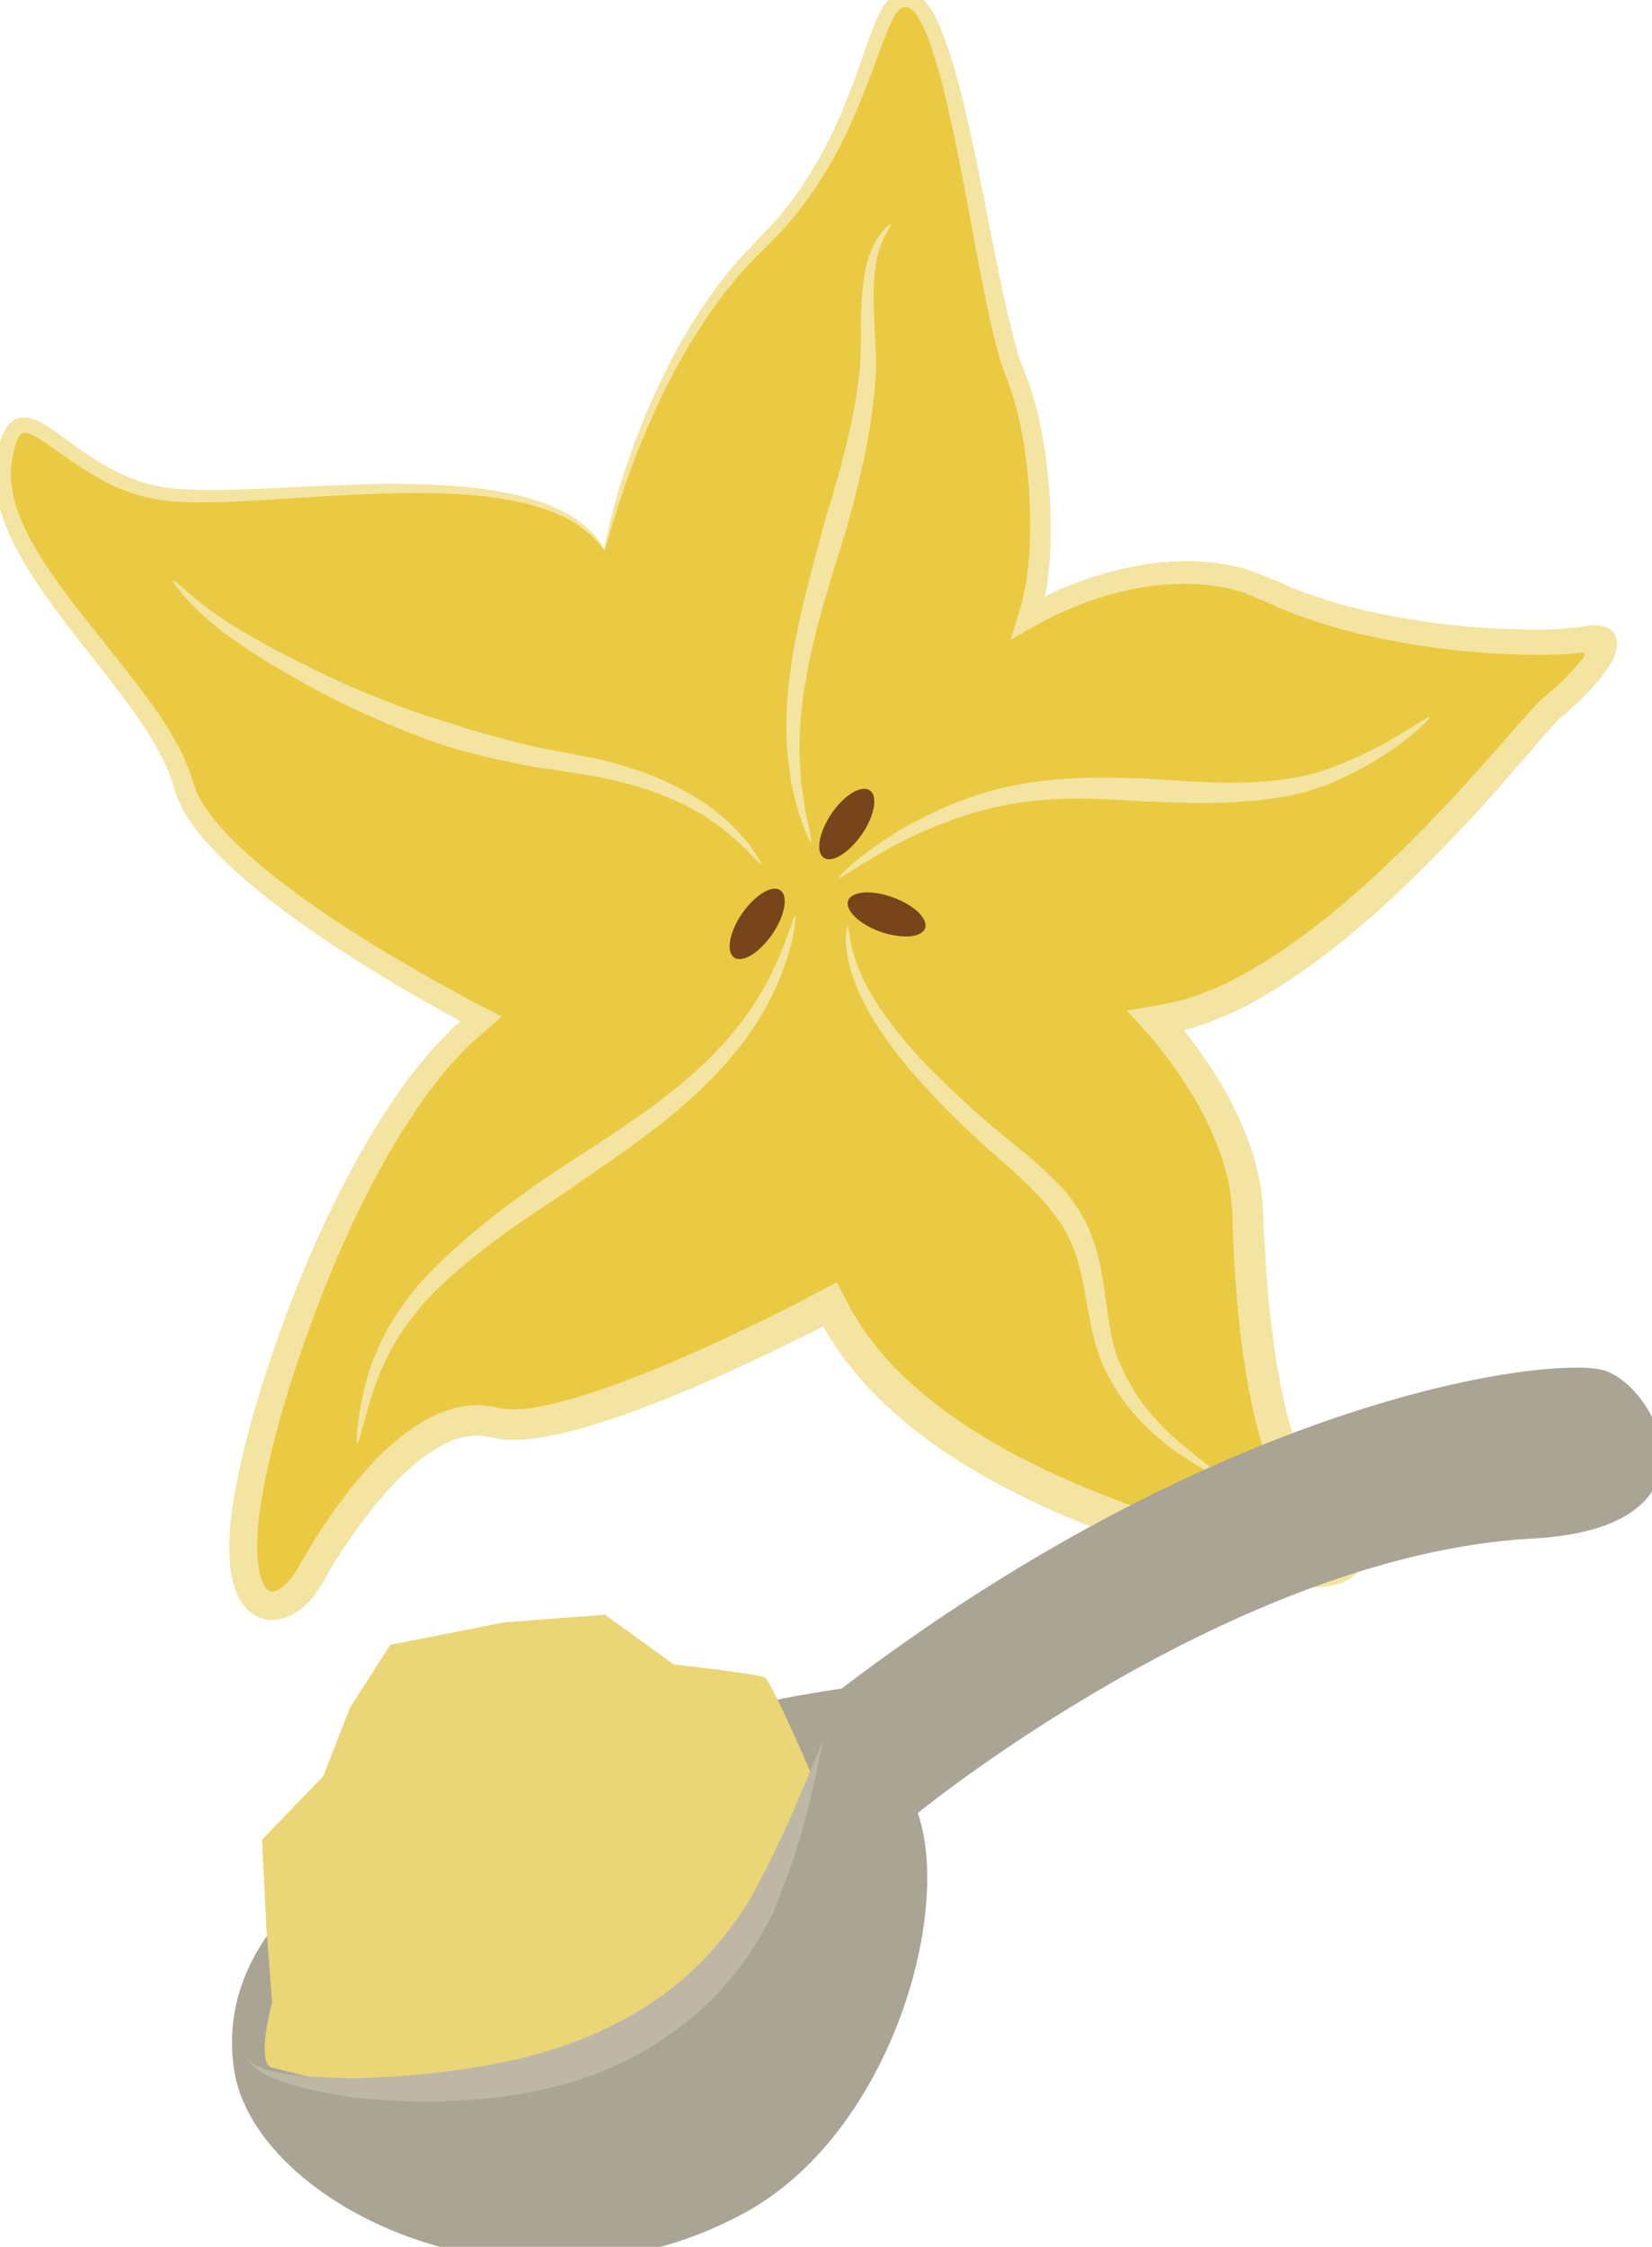 <?xml version="1.0" encoding="UTF-8" standalone="no"?>
<!-- Created with Inkscape (http://www.inkscape.org/) -->

<svg
   xmlns:dc="http://purl.org/dc/elements/1.1/"
   xmlns:cc="http://creativecommons.org/ns#"
   xmlns:rdf="http://www.w3.org/1999/02/22-rdf-syntax-ns#"
   xmlns:svg="http://www.w3.org/2000/svg"
   xmlns="http://www.w3.org/2000/svg"
   xmlns:sodipodi="http://sodipodi.sourceforge.net/DTD/sodipodi-0.dtd"
   xmlns:inkscape="http://www.inkscape.org/namespaces/inkscape"
   width="846.225mm"
   height="1150.785mm"
   viewBox="0 0 846.225 1150.785"
   version="1.1"
   id="svg8"
   inkscape:version="0.92.4 (5da689c313, 2019-01-14)"
   sodipodi:docname="5144.svg">
  <defs
     id="defs2">
    <style
       type="text/css"
       id="style2"><![CDATA[
    .fil5 {fill:#45AF51;fill-rule:nonzero}
    .fil4 {fill:#662E12;fill-rule:nonzero}
    .fil2 {fill:#93360C;fill-rule:nonzero}
    .fil9 {fill:#AAA494;fill-rule:nonzero}
    .fil3 {fill:#BF5D36;fill-rule:nonzero}
    .fil11 {fill:#BFB7A5;fill-rule:nonzero}
    .fil1 {fill:#CC5E21;fill-rule:nonzero}
    .fil8 {fill:#D8D8D8;fill-rule:nonzero}
    .fil10 {fill:#E5E1DA;fill-rule:nonzero}
    .fil7 {fill:#E6E6E6;fill-rule:nonzero}
    .fil0 {fill:#EAB234;fill-rule:nonzero}
    .fil6 {fill:#F4F2F2;fill-rule:nonzero}
    .fil12 {fill:white;fill-rule:nonzero}
   ]]></style>
    <style
       type="text/css"
       id="style2-6"><![CDATA[
    .fil3 {fill:#628C2C;fill-rule:nonzero}
    .fil0 {fill:#7CD6E0;fill-rule:nonzero}
    .fil2 {fill:#BC0F41;fill-rule:nonzero}
    .fil1 {fill:#E04661;fill-rule:nonzero}
   ]]></style>
    <style
       type="text/css"
       id="style2-7"><![CDATA[
    .str0 {stroke:white;stroke-width:70.56}
    .fil1 {fill:#5D6608;fill-rule:nonzero}
    .fil4 {fill:#7A1111;fill-rule:nonzero}
    .fil2 {fill:#A51C1C;fill-rule:nonzero}
    .fil5 {fill:#AF5941;fill-rule:nonzero}
    .fil6 {fill:#BA1313;fill-rule:nonzero}
    .fil3 {fill:#BC664B;fill-rule:nonzero}
    .fil7 {fill:#BF3D3D;fill-rule:nonzero}
    .fil0 {fill:white;fill-rule:nonzero}
   ]]></style>
    <style
       type="text/css"
       id="style2-2"><![CDATA[
    .str0 {stroke:white;stroke-width:70.56}
    .fil1 {fill:#5D6608;fill-rule:nonzero}
    .fil2 {fill:#750404;fill-rule:nonzero}
    .fil3 {fill:#8C2626;fill-rule:nonzero}
    .fil0 {fill:white;fill-rule:nonzero}
   ]]></style>
    <style
       type="text/css"
       id="style2-0"><![CDATA[
    .fil3 {fill:#628C2C;fill-rule:nonzero}
    .fil0 {fill:#7CD6E0;fill-rule:nonzero}
    .fil2 {fill:#BC0F41;fill-rule:nonzero}
    .fil1 {fill:#E04661;fill-rule:nonzero}
   ]]></style>
    <style
       type="text/css"
       id="style2-8"><![CDATA[
    .fil1 {fill:#281710;fill-rule:nonzero}
    .fil5 {fill:#2B1803;fill-rule:nonzero}
    .fil0 {fill:#8E2014;fill-rule:nonzero}
    .fil2 {fill:#AA2F26;fill-rule:nonzero}
    .fil4 {fill:#AF610B;fill-rule:nonzero}
    .fil3 {fill:#E38106;fill-rule:nonzero}
   ]]></style>
    <style
       type="text/css"
       id="style2-23"><![CDATA[
    .fil5 {fill:#45AF51;fill-rule:nonzero}
    .fil4 {fill:#662E12;fill-rule:nonzero}
    .fil2 {fill:#93360C;fill-rule:nonzero}
    .fil3 {fill:#BF5D36;fill-rule:nonzero}
    .fil1 {fill:#D3290D;fill-rule:nonzero}
    .fil6 {fill:#EAB234;fill-rule:nonzero}
    .fil0 {fill:#F4CE82;fill-rule:nonzero}
   ]]></style>
    <style
       type="text/css"
       id="style2-1"><![CDATA[
    .fil0 {fill:#662E12;fill-rule:nonzero}
    .fil3 {fill:#723516;fill-rule:nonzero}
    .fil4 {fill:#A85F3F;fill-rule:nonzero}
    .fil1 {fill:#E2824D;fill-rule:nonzero}
    .fil2 {fill:#E59770;fill-rule:nonzero}
   ]]></style>
    <style
       type="text/css"
       id="style2-4"><![CDATA[
    .fil3 {fill:#FBD268}
    .fil1 {fill:#EEB92E}
    .fil2 {fill:#663333}
    .fil0 {fill:#B3B3B3}
   ]]></style>
    <style
       type="text/css"
       id="style2-20"><![CDATA[
    .fil4 {fill:#5B7706;fill-rule:nonzero}
    .fil0 {fill:#AB4F0C;fill-rule:nonzero}
    .fil5 {fill:#BEB62D;fill-rule:nonzero}
    .fil3 {fill:#FFBC15;fill-rule:nonzero}
    .fil1 {fill:#FFEA83;fill-rule:nonzero}
    .fil2 {fill:#FFF5CC;fill-rule:nonzero}
   ]]></style>
    <style
       type="text/css"
       id="style2-72"><![CDATA[
    .fil2 {fill:#77441B;fill-rule:nonzero}
    .fil0 {fill:#EACA42;fill-rule:nonzero}
    .fil1 {fill:#F4E4A2;fill-rule:nonzero}
   ]]></style>
  </defs>
  <sodipodi:namedview
     id="base"
     pagecolor="#ffffff"
     bordercolor="#666666"
     borderopacity="1.0"
     inkscape:pageopacity="0.0"
     inkscape:pageshadow="2"
     inkscape:zoom="0.12374369"
     inkscape:cx="-1175.0854"
     inkscape:cy="1958.3027"
     inkscape:document-units="mm"
     inkscape:current-layer="Vrstva_x0020_1-91"
     showgrid="false"
     inkscape:window-width="1920"
     inkscape:window-height="1051"
     inkscape:window-x="-9"
     inkscape:window-y="-9"
     inkscape:window-maximized="1" />
  <g
     inkscape:label="Vrstva 1"
     inkscape:groupmode="layer"
     id="layer1"
     transform="translate(346.72,1162.069)">
    <g
       transform="matrix(0.154,0,0,0.154,-1495.398,-3016.28)"
       id="Vrstva_x0020_1-2">
      <path
         d="m 9470,13870 c 0,0 133,-644 521,-1019 389,-375 360,-882 506,-806 145,77 240,1004 338,1238 98,235 107,641 46,809 0,0 434,-263 796,-89 362,173 907,192 1060,161 153,-30 -35,167 -114,228 -78,61 -755,971 -1318,1043 0,0 295,314 304,635 9,321 53,874 254,1034 200,161 -18,197 -251,125 -232,-72 -1116,-282 -1393,-850 0,0 -858,460 -1114,393 -256,-68 -521,339 -613,506 -92,166 -276,164 -210,-247 66,-411 383,-1296 777,-1602 0,0 -909,-462 -990,-778 -81,-316 -640,-735 -598,-1064 41,-329 193,46 528,95 335,50 1259,-157 1471,188 z"
         style="fill:#eaca42;fill-rule:nonzero"
         id="path7-5"
         class="fil0"
         inkscape:connector-curvature="0" />
      <path
         d="m 9470,13870 c -3,2 -20,-32 -73,-72 -53,-42 -146,-80 -270,-99 -125,-20 -279,-23 -456,-15 -89,4 -183,10 -283,16 -100,6 -205,14 -317,10 -56,-2 -115,-10 -172,-29 -56,-19 -110,-47 -161,-80 -52,-32 -100,-71 -150,-102 -11,-7 -26,-15 -34,-17 -8,-3 -18,-3 -25,2 -7,6 -10,13 -15,25 -5,13 -8,27 -11,42 -29,117 26,238 95,348 70,110 157,215 244,324 43,55 87,110 129,169 41,59 81,121 110,192 l 11,27 8,28 c 6,16 9,30 17,45 15,29 34,57 56,84 44,54 97,103 152,150 111,93 234,176 360,255 64,39 128,77 193,114 l 99,55 65,35 86,44 -90,79 -23,20 c -5,6 -9,10 -13,14 l -26,28 c -35,35 -64,76 -95,115 -58,83 -114,168 -161,258 -97,178 -177,366 -244,556 -67,189 -124,383 -153,574 -6,47 -10,94 -8,140 1,22 3,44 7,65 5,20 12,38 20,50 9,11 14,14 22,14 9,0 24,-6 37,-18 14,-11 27,-26 38,-43 10,-15 22,-38 35,-59 49,-85 104,-165 165,-240 61,-74 128,-144 212,-197 42,-26 89,-48 141,-58 26,-5 53,-7 80,-4 13,1 26,4 40,6 7,2 9,2 14,3 4,1 8,2 12,2 35,4 75,0 114,-7 40,-8 79,-18 118,-29 157,-47 304,-109 441,-171 69,-31 135,-63 199,-94 32,-16 63,-32 94,-47 17,-9 34,-18 50,-26 30,-16 59,-31 88,-47 18,34 35,67 53,100 10,16 20,32 29,47 11,15 21,30 32,44 11,14 22,28 33,42 46,54 95,100 143,140 98,82 194,140 275,185 163,88 268,127 282,133 12,5 89,38 226,84 68,23 151,48 249,77 25,7 50,15 76,22 24,8 50,14 76,19 26,5 53,9 81,11 26,1 55,0 76,-5 l 7,-2 c 0,0 1,0 1,0 0,0 1,-1 0,-2 0,0 1,1 -1,-2 l -4,-6 -6,-7 c -9,-10 -20,-20 -32,-30 l -9,-8 -11,-11 -23,-22 c -8,-7 -14,-15 -20,-23 l -19,-25 c -22,-34 -42,-69 -57,-106 -63,-148 -93,-311 -114,-483 -10,-85 -17,-174 -22,-264 -2,-45 -4,-91 -5,-137 -2,-22 -3,-42 -6,-63 -4,-21 -6,-42 -12,-63 -21,-85 -58,-169 -104,-250 -24,-41 -50,-80 -77,-119 l -22,-29 -11,-14 -21,-27 c -15,-18 -31,-36 -48,-55 l -50,-55 c 36,-6 72,-12 108,-18 l 53,-11 13,-3 8,-2 c 4,-1 8,-2 13,-4 17,-5 34,-11 51,-17 l 51,-20 c 68,-30 133,-68 198,-110 128,-84 249,-186 366,-296 117,-111 230,-230 339,-354 28,-31 55,-62 83,-94 28,-31 54,-62 85,-95 5,-4 8,-8 14,-13 l 8,-7 6,-5 c 7,-6 14,-12 22,-19 15,-13 29,-27 44,-41 14,-15 27,-29 40,-44 l 13,-16 c 1,-2 3,-4 4,-6 2,-4 6,-10 2,-14 -4,-3 -10,-1 -15,-1 l -4,1 -11,1 -32,3 c -22,1 -44,2 -66,2 -87,1 -173,-3 -259,-11 -86,-8 -172,-20 -257,-37 -85,-16 -169,-36 -252,-64 -21,-6 -41,-14 -62,-22 -20,-8 -41,-15 -60,-24 -20,-9 -41,-19 -60,-26 l -55,-23 c -75,-24 -156,-32 -236,-28 -81,4 -161,20 -238,44 -39,12 -77,27 -115,43 -29,13 -57,25 -90,44 -31,17 -66,37 -95,54 9,-30 18,-59 27,-91 5,-15 11,-32 13,-46 l 9,-42 4,-20 1,-13 3,-25 c 2,-18 3,-35 5,-52 4,-69 3,-138 -1,-207 -10,-137 -32,-271 -83,-395 -24,-68 -38,-134 -53,-200 -14,-66 -27,-132 -39,-197 -24,-130 -47,-257 -73,-381 -27,-123 -53,-244 -96,-352 -12,-26 -25,-53 -41,-70 -7,-8 -14,-11 -22,-13 -9,-2 -17,1 -23,7 -6,4 -14,17 -20,27 -7,12 -12,24 -18,37 -11,26 -21,52 -31,79 -38,107 -78,211 -127,307 -49,95 -106,183 -171,258 -65,76 -137,134 -190,204 -29,32 -52,68 -77,101 -23,34 -44,68 -65,101 -79,133 -133,256 -174,359 -40,102 -66,184 -83,240 -8,28 -14,50 -19,64 -4,14 -6,22 -7,22 -1,-1 0,-8 2,-23 3,-15 8,-37 15,-65 13,-57 36,-141 74,-245 38,-105 90,-230 167,-367 20,-34 42,-69 65,-104 24,-34 47,-71 76,-105 14,-17 28,-35 43,-52 16,-17 32,-34 48,-51 16,-18 32,-34 48,-51 16,-17 33,-34 48,-53 61,-73 115,-159 162,-252 47,-94 84,-196 121,-304 10,-27 19,-54 31,-82 6,-14 12,-27 19,-41 9,-14 16,-28 33,-43 15,-14 36,-22 57,-18 11,1 20,5 30,10 9,5 19,12 24,18 25,27 38,56 51,84 49,116 76,238 104,362 27,124 52,251 77,381 13,64 26,129 41,194 15,65 30,131 52,192 l 19,48 c 7,17 11,34 17,51 10,34 19,68 26,103 14,69 23,139 29,211 5,71 6,143 3,215 -2,18 -3,36 -5,55 l -3,27 -1,14 -1,6 c -3,16 -5,28 -9,41 13,-7 26,-14 45,-23 39,-16 80,-32 121,-45 82,-26 168,-45 256,-50 88,-5 178,3 264,30 l 63,25 c 22,9 39,17 58,25 19,9 38,15 58,23 19,7 39,14 59,20 78,26 160,45 242,60 83,15 166,27 249,34 84,7 168,10 250,9 21,0 41,-2 62,-3 l 31,-3 8,-1 12,-1 27,-4 c 19,-3 35,-3 49,0 14,3 25,8 36,19 10,11 14,26 15,39 0,14 -3,28 -10,44 -6,15 -15,30 -26,45 -5,8 -10,14 -15,21 l -11,14 c -15,17 -30,33 -45,49 -15,16 -31,31 -48,46 -8,7 -16,14 -25,22 l -7,5 -4,3 c -2,2 -5,6 -9,9 -53,59 -108,125 -163,187 -110,126 -224,248 -343,362 -119,113 -243,219 -378,309 -67,45 -137,86 -211,119 l -56,23 c -19,7 -38,13 -57,20 l -27,7 -7,1 7,8 13,18 23,30 c 30,42 58,84 84,127 50,87 92,179 116,276 7,24 10,49 15,74 3,24 5,50 7,74 1,45 3,90 6,134 5,89 12,175 23,258 21,165 51,322 107,451 14,33 31,62 48,88 l 14,19 c 5,6 10,12 15,17 l 16,15 7,7 11,9 c 15,13 29,26 43,42 l 11,12 10,14 c 4,5 8,14 12,21 4,7 5,15 8,22 8,30 3,64 -18,87 -9,12 -23,21 -36,28 -7,3 -15,7 -21,9 -6,2 -12,4 -18,5 -40,10 -75,9 -108,8 -34,-2 -66,-6 -96,-12 -30,-6 -59,-13 -87,-21 -26,-7 -51,-15 -75,-22 -98,-28 -184,-54 -254,-77 -140,-47 -221,-81 -233,-86 -14,-6 -122,-46 -294,-140 -85,-47 -186,-109 -291,-198 -52,-44 -105,-95 -155,-154 -12,-16 -25,-31 -37,-47 -12,-16 -24,-33 -35,-50 -11,-17 -22,-35 -33,-53 l -4,-7 -3,1 c -13,7 -27,14 -41,21 -32,15 -63,31 -96,47 -65,32 -132,63 -202,95 -141,62 -290,125 -456,173 -42,12 -85,22 -129,30 -45,8 -91,13 -144,8 -6,-1 -13,-2 -20,-4 l -18,-3 c -8,-2 -17,-4 -25,-4 -17,-2 -35,-1 -53,2 -35,6 -71,22 -106,44 -70,43 -132,106 -190,175 -57,69 -110,145 -158,225 -12,20 -21,40 -38,64 -15,23 -33,46 -58,65 -23,18 -54,36 -94,37 -20,1 -42,-5 -59,-15 -18,-11 -32,-25 -42,-39 -19,-28 -28,-57 -34,-85 -6,-27 -8,-55 -9,-81 -2,-53 3,-105 10,-156 32,-202 92,-397 161,-591 70,-193 153,-384 254,-566 50,-92 108,-180 169,-266 34,-41 64,-84 102,-121 l 28,-29 13,-14 6,-6 c 9,-7 18,-14 26,-22 l -51,-28 -99,-56 c -66,-38 -131,-77 -195,-118 -128,-81 -252,-167 -366,-264 -57,-49 -112,-101 -160,-160 -24,-30 -46,-62 -63,-99 -9,-17 -15,-38 -21,-56 l -7,-24 -9,-24 c -25,-62 -62,-122 -101,-179 -40,-58 -83,-113 -126,-168 -85,-109 -172,-216 -244,-332 -35,-59 -67,-119 -87,-185 -11,-33 -17,-67 -19,-102 0,-9 -1,-17 -1,-26 l 2,-26 c 2,-17 4,-33 8,-50 3,-16 7,-33 14,-49 6,-17 18,-39 36,-52 19,-12 43,-13 64,-6 22,7 34,15 49,24 54,35 99,73 148,104 49,32 99,59 151,77 52,19 105,27 159,30 108,5 213,-1 313,-5 100,-5 195,-9 284,-12 178,-4 334,2 460,26 127,23 222,66 274,112 13,11 24,21 32,31 9,10 16,19 21,26 9,15 13,23 13,24 z"
         style="fill:#f4e4a2;fill-rule:nonzero"
         id="path9"
         class="fil1"
         inkscape:connector-curvature="0" />
      <path
         d="m 10422,12786 c 6,4 -40,50 -51,142 -7,44 -7,98 -5,156 2,58 8,120 7,186 -6,129 -30,254 -52,349 -22,94 -40,157 -41,161 -1,3 -22,71 -52,170 -30,98 -69,228 -90,361 -7,33 -10,66 -13,98 -5,33 -5,65 -6,97 -2,31 0,61 2,90 1,14 1,28 2,41 2,14 4,27 6,39 4,25 6,48 10,68 4,20 8,37 12,51 6,29 8,46 6,47 -3,1 -10,-14 -21,-42 -5,-14 -12,-31 -19,-51 -6,-20 -11,-43 -18,-68 -2,-12 -5,-25 -9,-39 -1,-14 -3,-28 -5,-43 -4,-29 -9,-60 -9,-93 -1,-32 -3,-66 0,-100 1,-34 3,-69 8,-103 16,-138 50,-272 76,-372 27,-101 46,-169 47,-172 0,-4 21,-66 46,-157 25,-92 54,-213 66,-335 5,-60 2,-123 4,-183 2,-59 7,-115 18,-162 12,-47 31,-85 49,-107 17,-22 31,-31 32,-29 z"
         style="fill:#f4e4a2;fill-rule:nonzero"
         id="path11"
         class="fil1"
         inkscape:connector-curvature="0" />
      <path
         d="m 12214,14426 c 3,3 -41,49 -118,103 -39,27 -85,56 -139,83 -52,27 -112,52 -175,67 -63,15 -127,24 -187,27 -60,5 -116,5 -164,5 -96,-2 -160,-5 -164,-5 -4,0 -74,-6 -175,-9 -102,-3 -235,3 -363,38 -128,34 -250,90 -336,140 -87,50 -141,90 -145,85 -2,-3 46,-51 129,-110 83,-59 205,-125 337,-167 132,-43 274,-55 378,-56 104,-1 174,3 178,3 4,0 69,4 163,10 47,3 102,5 159,3 58,-1 119,-6 178,-17 59,-10 117,-31 169,-53 53,-22 101,-47 141,-69 80,-46 130,-83 134,-78 z"
         style="fill:#f4e4a2;fill-rule:nonzero"
         id="path13"
         class="fil1"
         inkscape:connector-curvature="0" />
      <path
         d="m 11526,16955 c -2,4 -65,-24 -150,-83 -43,-29 -89,-69 -134,-117 -45,-49 -84,-109 -114,-174 -29,-66 -41,-137 -53,-200 -12,-64 -21,-122 -38,-168 -31,-93 -79,-141 -80,-145 -1,-3 -46,-60 -129,-134 -42,-37 -92,-80 -144,-129 -51,-48 -104,-101 -154,-157 -102,-110 -189,-235 -228,-343 -21,-52 -27,-100 -30,-133 1,-33 4,-52 6,-51 3,0 5,18 10,49 7,31 17,75 41,124 46,98 136,214 240,317 52,52 106,102 158,148 52,45 103,85 147,122 88,73 142,136 143,140 1,3 15,18 32,46 17,29 40,72 55,125 17,53 25,115 34,179 9,63 17,129 40,190 25,60 57,118 96,166 40,48 81,89 121,121 77,65 134,102 131,107 z"
         style="fill:#f4e4a2;fill-rule:nonzero"
         id="path15"
         class="fil1"
         inkscape:connector-curvature="0" />
      <path
         d="m 8647,16842 c -4,-1 -2,-71 22,-175 11,-52 32,-111 61,-172 30,-62 72,-121 117,-177 96,-108 207,-199 294,-264 87,-65 147,-106 151,-108 4,-3 70,-46 167,-109 96,-64 223,-148 332,-250 55,-52 105,-107 146,-164 41,-56 74,-113 97,-164 48,-101 64,-176 71,-174 2,0 0,19 -5,52 -6,33 -18,80 -38,134 -20,54 -50,115 -90,177 -39,61 -89,121 -143,177 -109,112 -235,203 -330,270 -96,66 -161,111 -164,114 -4,3 -66,42 -153,102 -87,61 -199,145 -295,243 -45,51 -88,105 -119,161 -31,55 -55,111 -70,160 -32,99 -45,168 -51,167 z"
         style="fill:#f4e4a2;fill-rule:nonzero"
         id="path17"
         class="fil1"
         inkscape:connector-curvature="0" />
      <path
         d="m 8034,13971 c 5,-4 50,44 128,101 78,58 192,121 310,179 116,60 238,109 331,144 93,34 159,52 162,53 2,1 21,7 51,17 31,8 74,22 126,35 26,7 54,14 84,21 30,7 62,12 94,19 34,6 68,13 103,20 35,6 70,16 105,26 71,20 139,48 199,80 31,16 58,35 85,51 25,19 47,38 68,55 39,39 70,72 86,99 18,26 27,41 25,43 -2,1 -15,-11 -36,-33 -20,-24 -54,-52 -94,-86 -21,-15 -45,-31 -69,-48 -27,-13 -54,-30 -84,-43 -59,-26 -125,-50 -194,-65 -34,-8 -68,-16 -102,-21 -35,-5 -69,-11 -102,-16 -34,-5 -67,-9 -97,-15 -31,-7 -60,-13 -87,-18 -54,-12 -99,-24 -131,-32 -32,-9 -51,-16 -53,-16 -4,-1 -70,-22 -164,-61 -94,-39 -217,-94 -331,-161 -116,-64 -229,-137 -303,-204 -75,-66 -113,-121 -110,-124 z"
         style="fill:#f4e4a2;fill-rule:nonzero"
         id="path19"
         class="fil1"
         inkscape:connector-curvature="0" />
      <path
         d="m 10028,15147 c -43,62 -99,97 -127,78 -28,-19 -16,-85 26,-146 43,-62 100,-97 127,-78 28,19 16,84 -26,146 z"
         style="fill:#77441b;fill-rule:nonzero"
         id="path21-5"
         class="fil2"
         inkscape:connector-curvature="0" />
      <path
         d="m 10326,14815 c -43,62 -100,97 -127,78 -28,-19 -16,-85 26,-147 42,-62 99,-96 127,-77 28,19 16,84 -26,146 z"
         style="fill:#77441b;fill-rule:nonzero"
         id="path23-5"
         class="fil2"
         inkscape:connector-curvature="0" />
      <path
         d="m 10387,15139 c -70,-25 -118,-72 -107,-103 12,-32 78,-37 149,-11 70,25 118,71 107,103 -12,31 -78,36 -149,11 z"
         style="fill:#77441b;fill-rule:nonzero"
         id="path25-7"
         class="fil2"
         inkscape:connector-curvature="0" />
    </g>
    <g
       transform="matrix(0.265,0,0,0.265,-2958.649,-3764.553)"
       id="Vrstva_x0020_1">
      <g
         id="_547400224"
         transform="matrix(1.069,0.217,-0.217,1.069,4903.694,-5230.966)">
        <path
           d="m 8329.652,16128.191 c 79.378,227.916 581.579,365.452 934.456,74.662 227.916,-187.834 260.139,-595.725 163.471,-758.41 0,0 457.404,-559.574 969.822,-693.18 340.303,-88.023 163.471,-308.08 66.017,-317.511 -93.524,-7.859 -642.88,172.116 -1211.884,821.285 0,0 -1093.997,382.741 -921.881,873.154 z"
           style="fill:#aaa494;fill-rule:nonzero;stroke-width:0.786"
           id="path45"
           class="fil9"
           inkscape:connector-curvature="0" />
        <path
           d="m 8395.669,16114.045 c 304.15,18.076 771.771,-30.651 833.073,-700.253 0,0 -101.383,-146.181 -114.744,-150.896 -13.361,-3.93 -162.685,9.431 -162.685,9.431 l -136.75,-62.088 -172.116,48.727 -190.192,79.378 -47.941,123.389 -22.006,128.104 -84.093,132.035 39.296,154.04 35.366,124.175 c 0,0 -7.073,113.172 22.792,113.958 z"
           style="fill:#ead577;fill-opacity:1;fill-rule:nonzero;stroke-width:0.786"
           id="path47"
           class="fil10"
           inkscape:connector-curvature="0" />
        <path
           d="m 9237.387,15351.704 c 0,0 0,18.862 0,53.443 0,17.29 -0.786,37.724 -1.572,62.873 -0.786,11.789 -1.572,25.15 -2.358,39.296 -0.786,13.361 -2.358,28.293 -3.93,43.226 -2.358,31.436 -9.431,65.231 -14.932,101.383 -0.786,4.715 -2.358,9.431 -2.358,14.147 -1.572,3.929 -3.144,9.431 -3.93,13.36 -3.144,9.431 -5.502,18.862 -8.645,29.079 -7.073,18.862 -13.361,38.51 -22.792,57.372 -34.58,77.806 -94.31,154.826 -172.902,214.556 -78.592,59.729 -165.829,95.096 -245.992,117.887 -79.378,22.792 -153.254,33.795 -216.127,39.296 -30.651,0.786 -58.944,1.572 -84.093,0.786 -24.363,-1.572 -46.369,-3.929 -62.873,-7.859 -8.645,-1.572 -15.718,-5.501 -22.006,-7.073 -6.287,-3.93 -11.789,-6.288 -14.932,-8.645 -7.073,-5.502 -11.003,-9.431 -11.003,-9.431 0,-0.786 14.932,14.146 49.513,14.932 16.504,0.786 36.938,-0.786 61.302,-3.144 23.578,-3.143 51.085,-7.859 80.164,-12.574 59.73,-13.361 128.105,-32.223 202.767,-59.73 74.662,-27.507 152.468,-63.659 223.201,-117.888 70.733,-52.656 126.533,-117.887 162.685,-185.476 10.217,-17.291 17.29,-34.581 25.149,-51.085 3.93,-7.859 7.073,-16.504 10.217,-25.149 1.572,-3.93 3.144,-7.86 4.715,-12.575 1.572,-3.93 2.358,-7.859 3.93,-11.789 9.431,-33.794 19.648,-66.017 25.935,-95.882 3.93,-14.932 7.073,-28.293 10.217,-41.653 3.144,-13.361 5.502,-26.722 7.859,-38.51 5.501,-23.578 9.431,-44.012 12.575,-60.516 7.073,-33.795 10.217,-52.657 10.217,-52.657 z"
           style="fill:#bfb7a5;fill-rule:nonzero;stroke-width:0.786"
           id="path49"
           class="fil11"
           inkscape:connector-curvature="0" />
      </g>
    </g>
    <g
       transform="matrix(0.155,0,0,0.155,-1507.935,-2695.391)"
       id="Vrstva_x0020_1-91">
    </g>
  </g>
</svg>
